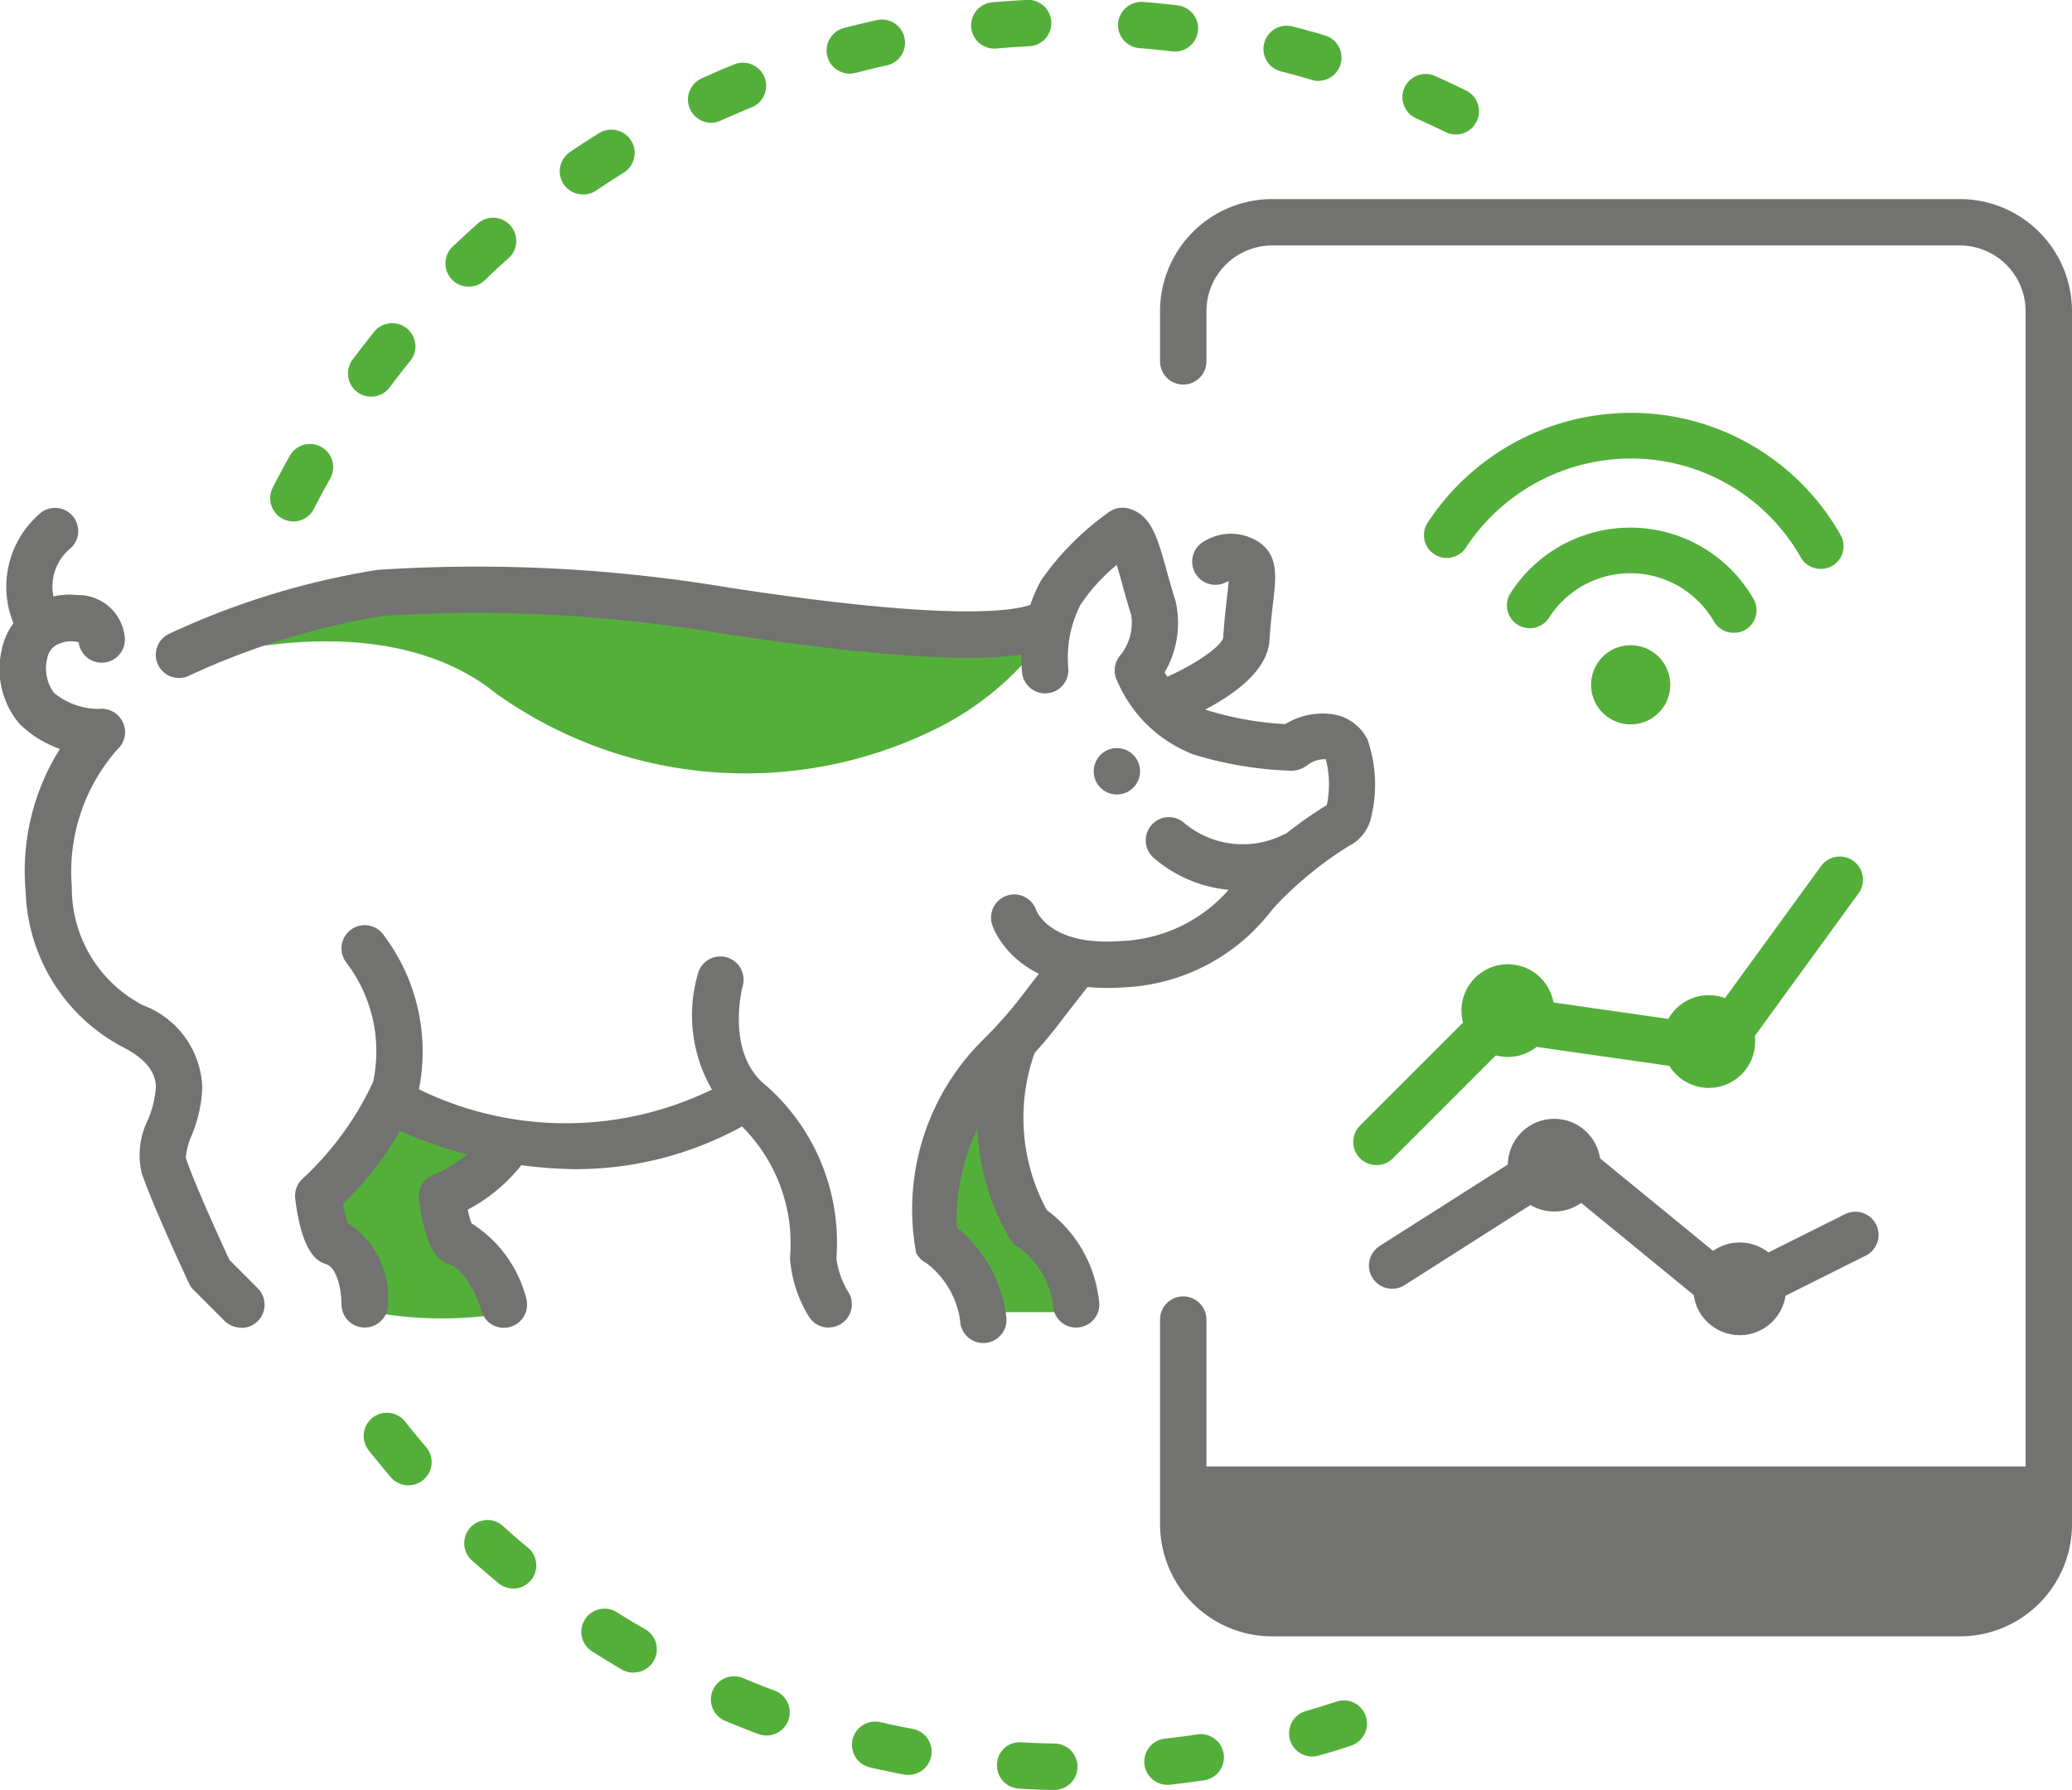 <svg xmlns="http://www.w3.org/2000/svg" width="36.63" height="31.647" viewBox="0 0 36.63 31.647"><g transform="translate(-332.549 -216.074)"><path d="M369.662,347.774s1.3-1.662,1.366-1.644,1.824.636,1.824.636-.829.793-.82.82.273,1.094.273,1.094.928.914.82,1.094a6.867,6.867,0,0,1-2.461,0c-.072-.117-.241-.923-.547-1.094S369.662,347.774,369.662,347.774Z" transform="translate(-31.533 -110.501)" fill="#54af3a"/><path d="M442.664,347.638l.82,1.094h1.641a3.378,3.378,0,0,0-.547-1.094,3.645,3.645,0,0,1-1.094-2.735C442.451,345.325,442.322,347.233,442.664,347.638Z" transform="translate(-93.414 -109.458)" fill="#54af3a"/><path d="M354.5,287.145s3.383-1.135,5.469.547a7.585,7.585,0,0,0,7.93.547,5.291,5.291,0,0,0,1.641-1.367s-2.6-.357-3.828-.547-4.315-.309-5.97-.384C357.893,285.856,354.436,286.828,354.5,287.145Z" transform="translate(-18.65 -59.357)" fill="#54af3a"/><g transform="translate(350.07 227.514)"><path d="M451.121,298.187c-1.652,0-2.011-1.069-2.026-1.117a.41.41,0,0,1,.779-.256c.016.041.273.638,1.5.544A2.663,2.663,0,0,0,453.4,296.3c.066-.077.122-.143.173-.193a7.507,7.507,0,0,1,1.438-1.153,1.79,1.79,0,0,0-.017-.81.514.514,0,0,0-.3.084.476.476,0,0,1-.305.119,6.528,6.528,0,0,1-1.742-.29,2.406,2.406,0,0,1-1.358-1.336.41.41,0,0,1,.763-.3,1.592,1.592,0,0,0,.83.852,5.71,5.71,0,0,0,1.394.25,1.266,1.266,0,0,1,.831-.176.825.825,0,0,1,.624.449,2.432,2.432,0,0,1,.05,1.428.744.744,0,0,1-.383.455,6.585,6.585,0,0,0-1.25,1.012c-.038.038-.079.088-.128.145a3.482,3.482,0,0,1-2.592,1.341Q451.269,298.187,451.121,298.187Z" transform="translate(-449.076 -292.16)" fill="#727271"/></g><g transform="translate(350.609 225.053)"><path d="M454.717,279.076a.41.41,0,0,1-.319-.667.921.921,0,0,0,.2-.714c-.07-.224-.126-.424-.174-.6-.027-.1-.056-.2-.084-.292a3.259,3.259,0,0,0-.642.707,2.071,2.071,0,0,0-.215,1.111.41.41,0,0,1-.816.086,2.894,2.894,0,0,1,.332-1.625,4.9,4.9,0,0,1,1.21-1.217.409.409,0,0,1,.345-.058c.394.111.506.512.661,1.068.046.166.1.357.166.571a1.723,1.723,0,0,1-.345,1.474A.409.409,0,0,1,454.717,279.076Z" transform="translate(-452.658 -275.794)" fill="#727271"/></g><g transform="translate(352.805 225.522)"><path d="M467.673,282.271a.41.41,0,0,1-.151-.792c.529-.21,1.078-.577,1.109-.741.018-.281.045-.512.066-.7.012-.1.025-.215.031-.3a.405.405,0,0,0-.048.021.41.41,0,0,1-.373-.731.9.9,0,0,1,.99.045c.311.241.269.6.215,1.057-.021.176-.046.391-.062.656-.049.768-1.257,1.3-1.626,1.449A.408.408,0,0,1,467.673,282.271Z" transform="translate(-467.263 -278.912)" fill="#727271"/></g><g transform="translate(332.549 226.592)"><path d="M334.311,288.862a1.97,1.97,0,0,1-1.415-.554,1.5,1.5,0,0,1-.322-1.286,1.221,1.221,0,0,1,1.338-.994.826.826,0,0,1,.845.782.41.41,0,0,1-.817.053.518.518,0,0,0-.331.021.328.328,0,0,0-.224.261.722.722,0,0,0,.123.616,1.254,1.254,0,0,0,.823.28.41.41,0,1,1,.031.82Z" transform="translate(-332.549 -286.025)" fill="#727271"/></g><g transform="translate(335.303 226.075)"><path d="M351.278,284.576a.41.41,0,0,1-.175-.781,13.817,13.817,0,0,1,3.688-1.131,26.98,26.98,0,0,1,6.195.312c4.124.634,5.165.4,5.421.276a.41.41,0,0,1,.367.734c-.268.134-1.086.543-5.913-.2a26.232,26.232,0,0,0-5.988-.306,13.245,13.245,0,0,0-3.422,1.057A.41.41,0,0,1,351.278,284.576Z" transform="translate(-350.867 -282.59)" fill="#727271"/></g><g transform="translate(339.132 235.171)"><path d="M379.9,344.659a7.932,7.932,0,0,1-3.331-.792.41.41,0,0,1,.343-.745,5.907,5.907,0,0,0,5.641.016.41.41,0,0,1,.407.712A6.115,6.115,0,0,1,379.9,344.659Z" transform="translate(-376.329 -343.084)" fill="#727271"/></g><g transform="translate(332.982 228.608)"><path d="M339.251,310.376a.41.41,0,0,1-.29-.12l-.547-.547a.407.407,0,0,1-.081-.116c-.026-.056-.643-1.373-.838-1.958a1.4,1.4,0,0,1,.111-.931,1.766,1.766,0,0,0,.141-.566c0-.106,0-.43-.594-.727a3.221,3.221,0,0,1-1.707-2.738,4.05,4.05,0,0,1,1.054-3.115.41.41,0,0,1,.58.58,3.269,3.269,0,0,0-.818,2.444,2.331,2.331,0,0,0,1.259,2.095,1.611,1.611,0,0,1,1.047,1.461,2.451,2.451,0,0,1-.191.847,1.21,1.21,0,0,0-.1.391c.157.471.646,1.532.772,1.805l.5.5a.41.41,0,0,1-.29.7Z" transform="translate(-335.425 -299.437)" fill="#727271"/></g><g transform="translate(337.765 232.437)"><path d="M368.466,332.009a.412.412,0,0,1-.41-.419c0-.189-.06-.627-.267-.7-.128-.042-.426-.142-.551-1.16a.41.41,0,0,1,.12-.343,5.471,5.471,0,0,0,1.257-1.721,2.586,2.586,0,0,0-.477-2.115.41.41,0,0,1,.656-.492,3.424,3.424,0,0,1,.617,2.807,5.646,5.646,0,0,1-1.328,1.956,2.336,2.336,0,0,0,.084.338,1.567,1.567,0,0,1,.71,1.446A.41.41,0,0,1,368.466,332.009Z" transform="translate(-367.235 -324.9)" fill="#727271"/></g><g transform="translate(339.952 235.991)"><path d="M383.289,352.1a.411.411,0,0,1-.395-.3c-.064-.227-.285-.726-.555-.816-.128-.042-.426-.142-.551-1.16a.41.41,0,0,1,.259-.432,2.353,2.353,0,0,0,.91-.679.41.41,0,0,1,.664.482,2.969,2.969,0,0,1-.97.815,1.936,1.936,0,0,0,.065.242,2.214,2.214,0,0,1,.969,1.327.41.41,0,0,1-.4.52Z" transform="translate(-381.785 -348.54)" fill="#727271"/></g><g transform="translate(344.79 232.984)"><path d="M416.368,335.1a.41.41,0,0,1-.349-.194,2.271,2.271,0,0,1-.335-1.036,2.921,2.921,0,0,0-.94-2.414,2.623,2.623,0,0,1-.686-2.619.41.41,0,0,1,.79.221c-.005.019-.311,1.183.408,1.758a3.691,3.691,0,0,1,1.248,3.055,1.468,1.468,0,0,0,.212.6.41.41,0,0,1-.348.626Z" transform="translate(-413.959 -328.537)" fill="#727271"/></g><g transform="translate(348.633 232.71)"><path d="M440.82,333.827a.41.41,0,0,1-.41-.4,1.552,1.552,0,0,0-.594-1.012.411.411,0,0,1-.184-.183,4.214,4.214,0,0,1,1.171-3.755,7.738,7.738,0,0,0,.806-.931c.134-.173.3-.386.531-.676a.41.41,0,0,1,.641.513c-.229.286-.392.5-.523.666a8.589,8.589,0,0,1-.875,1.008,3.806,3.806,0,0,0-1.034,2.727,2.385,2.385,0,0,1,.881,1.62.41.41,0,0,1-.4.422Z" transform="translate(-439.52 -326.717)" fill="#727271"/></g><g transform="translate(349.801 234.077)"><path d="M449.058,341.278a.41.41,0,0,1-.41-.41,1.506,1.506,0,0,0-.594-1,.41.41,0,0,1-.165-.151,4.228,4.228,0,0,1-.293-3.679.41.41,0,0,1,.736.362,3.425,3.425,0,0,0,.206,2.8,2.308,2.308,0,0,1,.93,1.668A.41.41,0,0,1,449.058,341.278Z" transform="translate(-447.285 -335.809)" fill="#727271"/></g><g transform="translate(332.664 225.053)"><path d="M333.9,278.256a.41.41,0,0,1-.342-.183,1.706,1.706,0,0,1,.325-2.158.41.41,0,1,1,.58.58.878.878,0,0,0-.222,1.123.41.41,0,0,1-.341.638Z" transform="translate(-333.315 -275.794)" fill="#727271"/></g><circle cx="0.41" cy="0.41" r="0.41" transform="translate(351.884 229.301)" fill="#727271"/><g transform="translate(352.805 230.522)"><path d="M468.948,313.461a2.348,2.348,0,0,1-1.563-.59.41.41,0,0,1,.572-.588,1.61,1.61,0,0,0,1.741.192.41.41,0,1,1,.323.754A2.711,2.711,0,0,1,468.948,313.461Z" transform="translate(-467.262 -312.167)" fill="#727271"/></g><path d="M486.086,391.231H474.095a1.519,1.519,0,0,1-1.519-1.519V388.5H487.6v1.214A1.519,1.519,0,0,1,486.086,391.231Z" transform="translate(-118.972 -146.499)" fill="#727271"/><g transform="translate(353.057 219.594)"><path d="M483.082,264.895H470.924a1.984,1.984,0,0,1-1.982-1.982v-3.619a.41.41,0,1,1,.82,0v3.619a1.164,1.164,0,0,0,1.162,1.162h12.158a1.164,1.164,0,0,0,1.162-1.162V241.465a1.164,1.164,0,0,0-1.162-1.162H470.924a1.163,1.163,0,0,0-1.162,1.162v.887a.41.41,0,1,1-.82,0v-.887a1.984,1.984,0,0,1,1.982-1.982h12.158a1.984,1.984,0,0,1,1.982,1.982v21.448A1.984,1.984,0,0,1,483.082,264.895Z" transform="translate(-468.942 -239.483)" fill="#727271"/></g><g transform="translate(356.473 231.209)"><path d="M492.067,322.2a.41.41,0,0,1-.29-.7l2.331-2.331,3.784.541,2.041-2.806a.41.41,0,0,1,.663.482l-2.331,3.205-3.867-.552-2.041,2.041A.408.408,0,0,1,492.067,322.2Z" transform="translate(-491.657 -316.735)" fill="#54af3a"/></g><g transform="translate(356.746 236.128)"><path d="M499.9,352.727a.41.41,0,0,1-.26-.093l-2.776-2.272-2.755,1.754a.41.41,0,0,1-.44-.692l3.006-1.913a.411.411,0,0,1,.48.029l2.8,2.291,1.949-.974a.41.41,0,0,1,.367.733l-2.186,1.093A.409.409,0,0,1,499.9,352.727Z" transform="translate(-493.475 -349.448)" fill="#727271"/></g><circle cx="0.82" cy="0.82" r="0.82" transform="translate(359.205 235.855)" fill="#727271"/><circle cx="0.82" cy="0.82" r="0.82" transform="translate(362.484 238.041)" fill="#727271"/><circle cx="0.82" cy="0.82" r="0.82" transform="translate(358.385 233.122)" fill="#54af3a"/><circle cx="0.82" cy="0.82" r="0.82" transform="translate(361.938 233.669)" fill="#54af3a"/><g transform="translate(337.324 216.074)"><path d="M378.166,247.721c-.214,0-.419-.012-.624-.024a.41.41,0,0,1-.385-.433.4.4,0,0,1,.433-.385q.29.016.584.022a.41.41,0,0,1-.008.82Zm2-.09a.41.41,0,0,1-.045-.817q.292-.032.58-.075a.41.41,0,0,1,.121.811q-.3.045-.61.079Zm-4.579-.175a.413.413,0,0,1-.076-.007q-.3-.057-.6-.126a.41.41,0,0,1,.184-.8c.189.044.379.083.571.119a.41.41,0,0,1-.075.813Zm7.129-.326a.41.41,0,0,1-.112-.8q.281-.08.558-.172a.41.41,0,0,1,.256.779q-.292.1-.589.181A.415.415,0,0,1,382.713,247.13Zm-9.633-.371a.41.41,0,0,1-.143-.026q-.29-.108-.575-.227a.41.41,0,1,1,.316-.756q.27.112.545.215a.41.41,0,0,1-.143.794Zm-2.351-1.111a.409.409,0,0,1-.206-.055q-.267-.155-.528-.321a.41.41,0,1,1,.44-.692q.246.157.5.3a.41.41,0,0,1-.206.765Zm-2.13-1.489a.408.408,0,0,1-.262-.095q-.237-.2-.466-.4a.41.41,0,0,1,.548-.61q.218.2.442.383a.41.41,0,0,1-.262.725Zm-1.85-1.823a.409.409,0,0,1-.311-.143q-.2-.234-.392-.476a.41.41,0,1,1,.643-.509q.181.229.371.45a.41.41,0,0,1-.311.677Zm-2.033-17.043a.41.41,0,0,1-.365-.6q.14-.275.291-.544a.41.41,0,1,1,.715.4q-.143.255-.277.516A.409.409,0,0,1,364.716,225.294Zm1.373-2.206a.41.41,0,0,1-.328-.655q.185-.247.378-.487a.41.41,0,1,1,.638.515q-.184.227-.359.462A.408.408,0,0,1,366.089,223.087Zm1.723-1.945a.41.41,0,0,1-.283-.706q.223-.212.453-.417a.41.41,0,0,1,.543.614q-.219.194-.431.4A.408.408,0,0,1,367.811,221.142Zm2.022-1.63a.41.41,0,0,1-.23-.75q.254-.172.516-.334a.41.41,0,0,1,.433.7q-.248.154-.49.318A.408.408,0,0,1,369.833,219.512Zm15.43-1.06a.4.4,0,0,1-.181-.042q-.262-.129-.529-.248a.41.41,0,0,1,.333-.749q.282.126.558.261a.41.41,0,0,1-.181.778Zm-13.165-.208a.41.41,0,0,1-.169-.783q.279-.127.564-.243a.41.41,0,1,1,.309.759q-.271.111-.536.231A.409.409,0,0,1,372.1,218.245Zm10.746-.738a.4.4,0,0,1-.117-.017q-.279-.083-.563-.155a.41.41,0,0,1,.2-.795q.3.076.595.164a.41.41,0,0,1-.116.8Zm-8.3-.13a.41.41,0,0,1-.1-.806q.3-.078.6-.144a.41.41,0,0,1,.177.8q-.286.063-.568.137A.4.4,0,0,1,374.544,217.377Zm5.756-.393a.384.384,0,0,1-.049,0q-.289-.034-.582-.058a.41.41,0,0,1-.376-.441.416.416,0,0,1,.441-.376q.308.024.613.061a.41.41,0,0,1-.048.817Zm-3.2-.05a.41.41,0,0,1-.035-.818q.306-.027.615-.042a.41.41,0,1,1,.04.819q-.293.014-.583.04Z" transform="translate(-364.306 -216.074)" fill="#54af3a"/></g><path d="M520.965,300.252a.7.7,0,1,1-.677-.731A.7.7,0,0,1,520.965,300.252Z" transform="translate(-158.889 -72.039)" fill="#54af3a"/><g transform="translate(359.19 225.399)"><path d="M513.738,287.538a.4.4,0,0,1-.35-.2,1.707,1.707,0,0,0-2.916-.066.4.4,0,1,1-.68-.436,2.514,2.514,0,0,1,4.294.1.4.4,0,0,1-.147.551A.4.4,0,0,1,513.738,287.538Z" transform="translate(-509.729 -285.675)" fill="#54af3a"/></g><g transform="translate(357.723 223.37)"><path d="M506.986,274.939a.4.4,0,0,1-.351-.2,3.449,3.449,0,0,0-2.882-1.749,3.492,3.492,0,0,0-3.04,1.573.4.4,0,1,1-.676-.442,4.3,4.3,0,0,1,3.747-1.938,4.252,4.252,0,0,1,3.552,2.156.4.4,0,0,1-.35.6Z" transform="translate(-499.972 -272.177)" fill="#54af3a"/></g></g></svg>